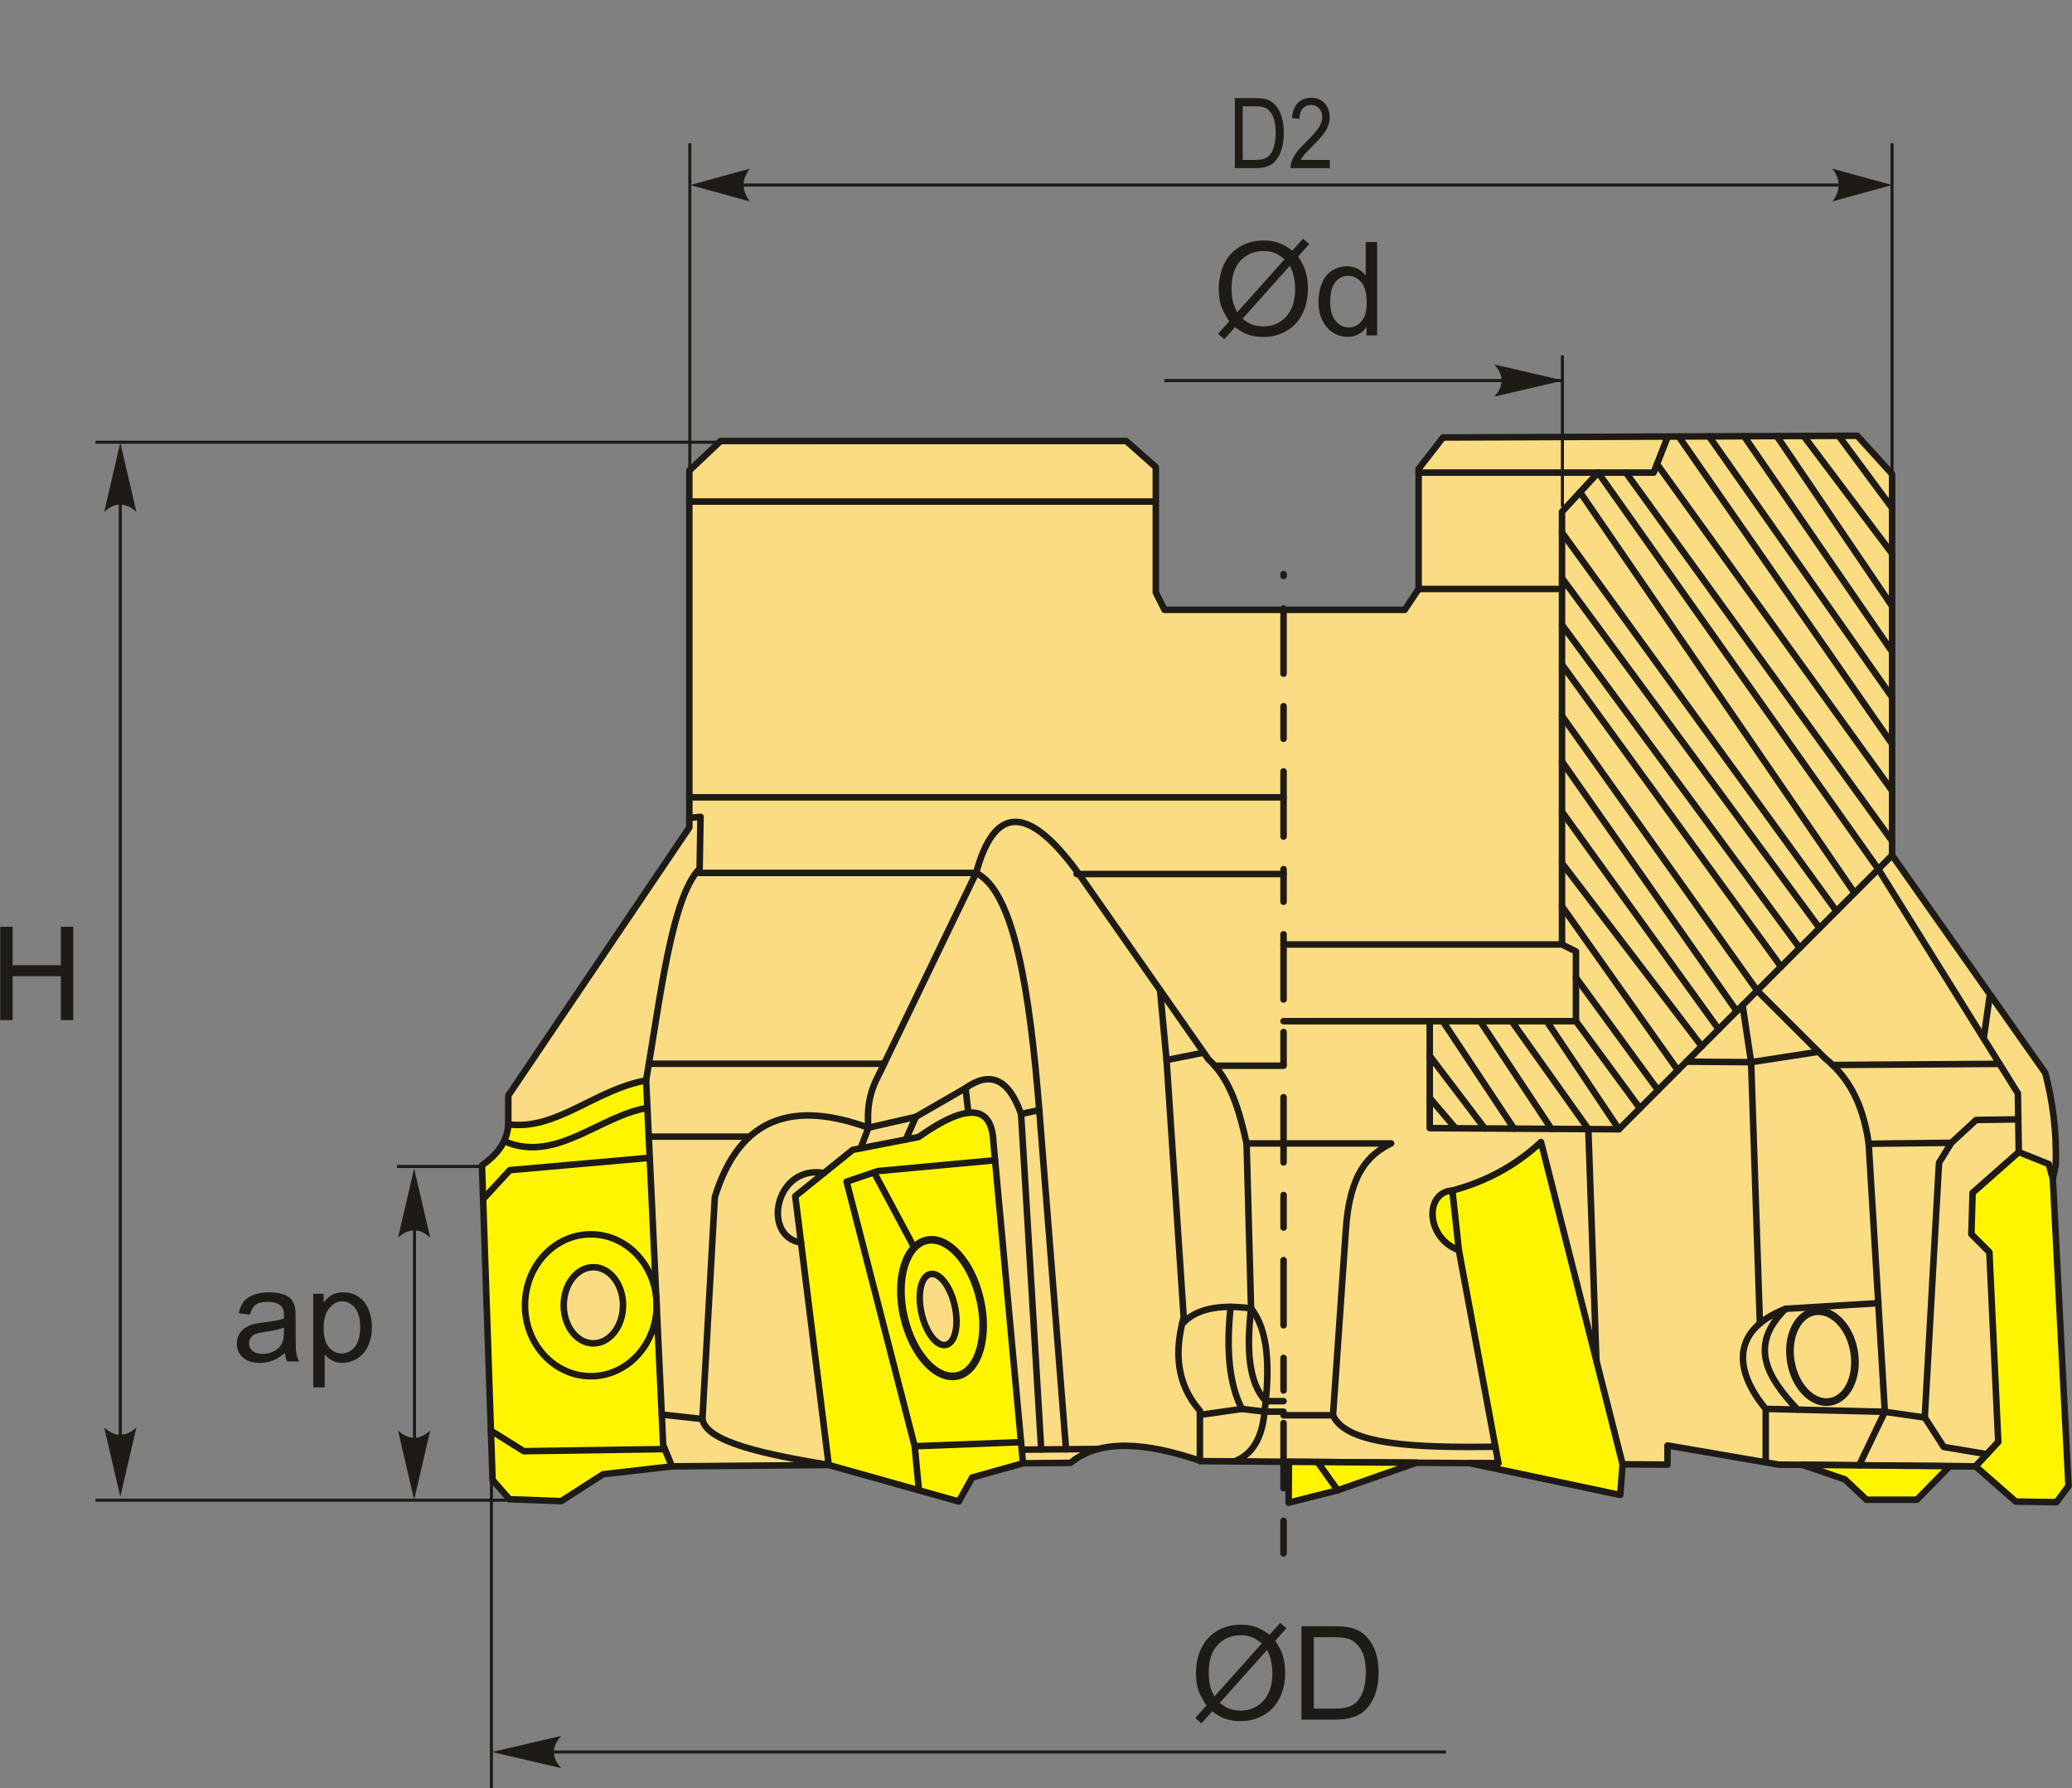 <svg width="1589" height="1371" viewBox="0 0 1589 1371" fill="none" xmlns="http://www.w3.org/2000/svg">
<rect x="0" y="0" width="1589" height="1371" fill="#808080" stroke="none"/>
<g clip-path="url(#clip0_27_2)">
<path d="M317.874 923.447V1123.41" stroke="#1E1A16" stroke-width="2.354" stroke-miterlimit="22.926"/>
<path d="M416.43 894.414H304.378" stroke="#1E1A16" stroke-width="2.354" stroke-miterlimit="22.926"/>
<path d="M376.882 1131.88V1371" stroke="#1E1A16" stroke-width="2.354" stroke-miterlimit="22.926"/>
<path d="M403.875 1343.38H1108.93" stroke="#1E1A16" stroke-width="2.354" stroke-miterlimit="22.926"/>
<path d="M973.602 1253.51L981.763 1244.38L986.576 1248.46L977.996 1258.09C980.795 1262.24 982.652 1265.88 983.646 1269.02C984.928 1273.1 985.582 1277.7 985.582 1282.78C985.582 1290.1 984.091 1296.64 981.135 1302.37C978.18 1308.1 974.021 1312.41 968.685 1315.34C963.323 1318.27 957.647 1319.73 951.631 1319.73C947.159 1319.73 943.078 1319.11 939.443 1317.85C936.644 1316.86 933.375 1314.97 929.634 1312.23L921.395 1321.43L916.582 1317.33L925.214 1307.68C921.997 1302.84 919.878 1298.71 918.806 1295.28C917.733 1291.83 917.184 1287.69 917.184 1282.88C917.184 1275.53 918.649 1268.99 921.578 1263.26C924.534 1257.51 928.614 1253.17 933.924 1250.19C939.207 1247.26 945.092 1245.77 951.553 1245.77C955.921 1245.77 959.74 1246.34 963.009 1247.49C966.305 1248.64 969.81 1250.66 973.602 1253.51ZM967.665 1260.13C964.605 1257.72 961.937 1256.07 959.635 1255.18C957.333 1254.29 954.665 1253.87 951.579 1253.87C944.465 1253.87 938.58 1256.28 933.95 1261.12C929.294 1265.93 926.992 1273.15 926.992 1282.75C926.992 1286.52 927.333 1289.89 928.065 1292.79C928.562 1294.99 929.66 1297.66 931.308 1300.85L967.665 1260.13ZM971.667 1265.17L935.441 1305.74C937.952 1307.78 940.28 1309.22 942.372 1310.03C945.145 1311.1 948.126 1311.65 951.317 1311.65C958.406 1311.65 964.238 1309.14 968.868 1304.15C973.471 1299.12 975.773 1292.09 975.773 1283.06C975.773 1276.26 974.413 1270.33 971.667 1265.17Z" fill="#1E1A16"/>
<path d="M998.058 1318.56V1246.97H1022.72C1028.27 1246.97 1032.53 1247.31 1035.46 1247.99C1039.57 1248.93 1043.05 1250.66 1045.95 1253.12C1049.74 1256.31 1052.54 1260.39 1054.42 1265.36C1056.31 1270.3 1057.22 1276 1057.22 1282.38C1057.22 1287.8 1056.59 1292.61 1055.34 1296.82C1054.06 1301.01 1052.44 1304.51 1050.45 1307.26C1048.46 1310 1046.29 1312.18 1043.91 1313.72C1041.58 1315.31 1038.73 1316.52 1035.38 1317.33C1032.03 1318.14 1028.22 1318.56 1023.87 1318.56H998.058ZM1007.55 1310.16H1022.8C1027.54 1310.16 1031.22 1309.72 1033.92 1308.83C1036.59 1307.94 1038.73 1306.71 1040.33 1305.11C1042.55 1302.86 1044.3 1299.83 1045.56 1296.04C1046.81 1292.24 1047.44 1287.64 1047.44 1282.23C1047.44 1274.72 1046.21 1268.97 1043.75 1264.94C1041.29 1260.88 1038.31 1258.19 1034.81 1256.83C1032.27 1255.84 1028.19 1255.36 1022.57 1255.36H1007.55V1310.16Z" fill="#1E1A16"/>
<path d="M377.327 1343.38L430.449 1331.03C426.971 1334.85 424.643 1339.09 424.826 1343.38C425.009 1347.93 426.474 1351.38 430.449 1355.75L377.327 1343.38Z" fill="#1E1A16"/>
<path d="M218.508 1037.41C215.239 1040.21 212.074 1042.14 209.066 1043.29C206.058 1044.44 202.815 1045.02 199.362 1045.02C193.66 1045.02 189.266 1043.63 186.206 1040.83C183.145 1038.09 181.602 1034.53 181.602 1030.22C181.602 1027.68 182.178 1025.38 183.329 1023.26C184.506 1021.17 186.023 1019.49 187.88 1018.24C189.763 1016.98 191.882 1016.01 194.209 1015.36C195.962 1014.91 198.577 1014.47 202.056 1014.02C209.144 1013.21 214.402 1012.19 217.75 1011.02C217.776 1009.81 217.802 1009.06 217.802 1008.74C217.802 1005.18 216.965 1002.65 215.291 1001.18C213.042 999.194 209.694 998.227 205.273 998.227C201.115 998.227 198.054 998.959 196.093 1000.4C194.105 1001.86 192.666 1004.43 191.698 1008.11L183.119 1006.91C183.878 1003.25 185.186 1000.27 186.964 997.991C188.769 995.716 191.358 993.989 194.759 992.76C198.159 991.531 202.109 990.929 206.555 990.929C211.002 990.929 214.611 991.452 217.41 992.498C220.156 993.545 222.222 994.853 223.504 996.422C224.812 998.017 225.727 1000.01 226.25 1002.41C226.538 1003.93 226.695 1006.62 226.695 1010.49V1022.16C226.695 1030.32 226.878 1035.47 227.244 1037.64C227.584 1039.84 228.317 1041.91 229.389 1043.92H220.208C219.319 1042.06 218.744 1039.89 218.508 1037.41ZM217.802 1017.92C214.585 1019.23 209.798 1020.33 203.39 1021.22C199.781 1021.74 197.191 1022.32 195.7 1022.97C194.209 1023.62 193.059 1024.57 192.248 1025.79C191.411 1027.05 190.992 1028.44 190.992 1029.95C190.992 1032.28 191.882 1034.22 193.66 1035.79C195.465 1037.33 198.054 1038.11 201.481 1038.11C204.855 1038.11 207.863 1037.38 210.505 1035.89C213.146 1034.43 215.108 1032.41 216.337 1029.88C217.279 1027.89 217.75 1024.96 217.75 1021.11L217.802 1017.92Z" fill="#1E1A16"/>
<path d="M240.218 1063.8V992.028H248.195V998.828C250.078 996.213 252.223 994.225 254.603 992.917C256.957 991.583 259.861 990.929 263.235 990.929C267.655 990.929 271.552 992.054 274.953 994.329C278.327 996.605 280.89 999.822 282.616 1003.95C284.316 1008.11 285.206 1012.64 285.206 1017.58C285.206 1022.87 284.238 1027.63 282.355 1031.89C280.445 1036.1 277.673 1039.37 274.037 1041.62C270.428 1043.87 266.609 1045.02 262.607 1045.02C259.678 1045.02 257.062 1044.39 254.734 1043.16C252.406 1041.93 250.497 1040.39 249.006 1038.51V1063.8H240.218ZM248.195 1018.29C248.195 1024.93 249.555 1029.85 252.249 1033.04C254.943 1036.2 258.213 1037.8 262.032 1037.8C265.929 1037.8 269.277 1036.15 272.023 1032.86C274.822 1029.56 276.208 1024.46 276.208 1017.56C276.208 1010.96 274.848 1006.02 272.128 1002.73C269.408 999.456 266.19 997.834 262.424 997.834C258.684 997.834 255.388 999.561 252.511 1003.07C249.634 1006.54 248.195 1011.62 248.195 1018.29Z" fill="#1E1A16"/>
<path d="M317.587 1149.98L329.958 1096.83C326.14 1100.31 321.902 1102.64 317.613 1102.46C313.036 1102.27 309.609 1100.81 305.241 1096.83L317.587 1149.98Z" fill="#1E1A16"/>
<path d="M317.587 895.931L329.958 949.053C326.14 945.575 321.902 943.247 317.613 943.43C313.036 943.613 309.609 945.078 305.241 949.053L317.587 895.931Z" fill="#1E1A16"/>
<path d="M92.254 1114.23V385.787" stroke="#1E1A16" stroke-width="2.354" stroke-miterlimit="22.926"/>
<path d="M92.254 1147.65L79.908 1094.53C83.727 1098.01 87.964 1100.34 92.254 1100.16C96.805 1099.97 100.257 1098.51 104.626 1094.53L92.254 1147.65Z" fill="#1E1A16"/>
<path d="M92.254 339.412L79.908 392.535C83.727 389.056 87.964 386.728 92.254 386.911C96.805 387.12 100.257 388.559 104.626 392.535L92.254 339.412Z" fill="#1E1A16"/>
<path d="M0.185 782.205V710.616H9.68V740.12H46.664V710.616H56.159V782.205H46.664V748.516H9.68V782.205H0.185Z" fill="#1E1A16"/>
<path fill-rule="evenodd" clip-rule="evenodd" d="M1106.63 335.463L1424.32 334.129L1451.03 363.502V655.82L1568.49 822.695C1573.98 843.802 1577.41 866.715 1576.5 893.446L1532.45 1105.68L1515.08 1124.38L1364.27 1123.04L1278.82 1108.34V1123.04L921.081 1120.35C878.918 1105.86 843.634 1103.06 820.957 1121.68L515.273 1124.38L508.603 1108.34L405.837 1065.63L389.803 884.082V840.036L528.638 634.477V360.834L552.65 338.131H863.695L886.372 358.166V454.263L893.042 467.602H1077.26L1087.93 451.595V359.5L1106.63 335.463Z" fill="#FADC82" stroke="#1E1A16" stroke-width="4.996" stroke-miterlimit="22.926" stroke-linecap="round" stroke-linejoin="round"/>
<path fill-rule="evenodd" clip-rule="evenodd" d="M1571.16 892.557L1574.32 903.961L1586.33 1139.42L1577.12 1151.84L1545.87 1151.37L1515.08 1124.38L1495.31 1124.19L1470.01 1149.98H1431.41L1414.85 1134.37L1382.21 1123.2L1515.08 1124.38L1532.45 1105.67L1525.65 960.143L1511.84 946.333L1512.78 914.632L1548.17 883.376L1571.16 892.557Z" fill="#FFF500" stroke="#1E1A16" stroke-width="4.996" stroke-miterlimit="22.926" stroke-linecap="round" stroke-linejoin="round"/>
<path fill-rule="evenodd" clip-rule="evenodd" d="M1113.8 912.854C1138.78 906.21 1161.69 894.388 1181.8 875.687L1244.37 1122.78L1242.56 1146.32L1126.95 1121.89L1149.16 1122.05C1139.04 1067.59 1128.92 1013.11 1118.79 958.653C1093.32 949.185 1092.3 914.162 1113.8 912.854Z" fill="#FFF500" stroke="#1E1A16" stroke-width="4.996" stroke-miterlimit="22.926" stroke-linecap="round" stroke-linejoin="round"/>
<path d="M1113.8 912.854L1118.79 958.653" stroke="#1E1A16" stroke-width="4.996" stroke-miterlimit="22.926" stroke-linecap="round" stroke-linejoin="round"/>
<path fill-rule="evenodd" clip-rule="evenodd" d="M988.459 1120.87L1086.15 1121.58L1025.86 1142.71L988.223 1152.23L988.459 1120.87Z" fill="#FFF500" stroke="#1E1A16" stroke-width="4.996" stroke-miterlimit="22.926" stroke-linecap="round" stroke-linejoin="round"/>
<path d="M1025.86 1142.71L1010.46 1121.03" stroke="#1E1A16" stroke-width="4.996" stroke-miterlimit="22.926" stroke-linecap="round" stroke-linejoin="round"/>
<path fill-rule="evenodd" clip-rule="evenodd" d="M704.458 871.841C743.274 844.482 760.693 848.249 761.818 875.686L784.521 1122.02L745.549 1132.93L735.27 1151.32L635.538 1123.3L609.879 917.196L653.951 881.676C670.796 878.38 687.614 875.111 704.458 871.841ZM725.488 1031.24C718.452 1032.8 710.029 1021.92 706.708 1006.94C703.36 991.923 706.368 978.505 713.404 976.936C720.44 975.366 728.836 986.247 732.184 1001.26C735.531 1016.25 732.524 1029.67 725.488 1031.24Z" fill="#FFF500" stroke="#1E1A16" stroke-width="4.996" stroke-miterlimit="22.926" stroke-linecap="round" stroke-linejoin="round"/>
<path d="M783.031 1105.81L701.477 1108.94L704.72 1142.74" stroke="#1E1A16" stroke-width="4.996" stroke-miterlimit="22.926" stroke-linecap="round" stroke-linejoin="round"/>
<path d="M701.476 1108.94L649.243 906.08L673.228 897.945L763.1 889.654" stroke="#1E1A16" stroke-width="4.996" stroke-miterlimit="22.926" stroke-linecap="round" stroke-linejoin="round"/>
<path d="M710.554 951.072C694.425 954.762 686.67 981.01 693.233 1009.7C699.796 1038.39 718.192 1058.65 734.322 1054.96C750.451 1051.27 758.206 1025.03 751.643 996.337C745.079 967.648 726.683 947.382 710.554 951.072Z" stroke="#1E1A16" stroke-width="5.863" stroke-miterlimit="22.926" stroke-linecap="round" stroke-linejoin="round"/>
<path d="M701.136 956.639L670.272 898.939" stroke="#1E1A16" stroke-width="4.996" stroke-miterlimit="22.926" stroke-linecap="round" stroke-linejoin="round"/>
<path fill-rule="evenodd" clip-rule="evenodd" d="M389.803 862.059C426.474 867.133 456.422 835.354 495.499 828.449C499.867 921.747 504.235 1015.04 508.603 1108.34C510.826 1113.68 513.05 1119.01 515.273 1124.38C497.67 1126.39 480.067 1128.43 462.464 1130.44C451.766 1137.32 441.095 1144.18 430.397 1151.03C417.162 1150.56 403.927 1150.09 390.666 1149.59C386.377 1144.65 382.061 1139.7 377.745 1134.76C375.051 1054.36 372.331 973.954 369.611 893.551C382.898 884.37 389.28 873.803 389.803 862.059ZM455.036 1030.06C442.481 1030.06 432.306 1016.98 432.306 1000.84C432.306 984.73 442.481 971.652 455.036 971.652C467.591 971.652 477.791 984.73 477.791 1000.84C477.791 1016.98 467.591 1030.06 455.036 1030.06Z" fill="#FFF500" stroke="#1E1A16" stroke-width="4.996" stroke-miterlimit="22.926" stroke-linecap="round" stroke-linejoin="round"/>
<path d="M453.1 1055.25C480.98 1055.25 503.581 1030.89 503.581 1000.84C503.581 970.796 480.98 946.438 453.1 946.438C425.22 946.438 402.619 970.796 402.619 1000.84C402.619 1030.89 425.22 1055.25 453.1 1055.25Z" stroke="#1E1A16" stroke-width="4.996" stroke-miterlimit="22.926" stroke-linecap="round" stroke-linejoin="round"/>
<path d="M509.78 1111.14L401.678 1112.74L376.464 1096.97" stroke="#1E1A16" stroke-width="4.996" stroke-miterlimit="22.926" stroke-linecap="round" stroke-linejoin="round"/>
<path d="M498.271 887.771L390.98 897.239L370.474 919.445" stroke="#1E1A16" stroke-width="4.996" stroke-miterlimit="22.926" stroke-linecap="round" stroke-linejoin="round"/>
<path d="M496.467 849.504C460.45 855.573 427.755 890.36 389.803 876.314" stroke="#1E1A16" stroke-width="4.996" stroke-miterlimit="22.926" stroke-linecap="round" stroke-linejoin="round"/>
<path d="M984.352 1191.1V440.217" stroke="#1E1A16" stroke-width="4.996" stroke-miterlimit="22.926" stroke-linecap="round" stroke-linejoin="round" stroke-dasharray="24.98 24.98 49.98 24.98"/>
<path d="M886.372 384.583H528.638" stroke="#1E1A16" stroke-width="4.996" stroke-miterlimit="22.926" stroke-linecap="round" stroke-linejoin="round"/>
<path d="M984.352 611.381H528.638" stroke="#1E1A16" stroke-width="4.996" stroke-miterlimit="22.926" stroke-linecap="round" stroke-linejoin="round"/>
<path d="M528.638 627.206L537.218 626.29L536.537 666.047C515.273 687.704 506.615 763.321 495.499 828.449" stroke="#1E1A16" stroke-width="4.996" stroke-miterlimit="22.926" stroke-linecap="round" stroke-linejoin="round"/>
<path d="M946.557 1120.56C959.897 1115.69 967.9 1103.35 969.757 1082.42C974.047 1048.32 972.713 1019.81 959.426 1003.25C958.301 961.086 957.15 918.922 955.999 876.733C950.507 851.832 943.758 827.874 926.731 812.206C894.036 765.44 861.341 718.673 828.62 671.906C789.177 616.482 762.786 616.9 748.583 669.343C725.069 718.097 701.529 766.878 678.015 815.633C673.307 826.723 663.734 837.891 665.983 864.701C663.995 869.958 662.007 875.216 660.02 880.499" stroke="#1E1A16" stroke-width="4.996" stroke-miterlimit="22.926" stroke-linecap="round" stroke-linejoin="round"/>
<path d="M984.352 670.18H825.638" stroke="#1E1A16" stroke-width="4.996" stroke-miterlimit="22.926" stroke-linecap="round" stroke-linejoin="round"/>
<path d="M748.583 669.343H536.538" stroke="#1E1A16" stroke-width="4.996" stroke-miterlimit="22.926" stroke-linecap="round" stroke-linejoin="round"/>
<path d="M678.015 815.632H498.141" stroke="#1E1A16" stroke-width="4.996" stroke-miterlimit="22.926" stroke-linecap="round" stroke-linejoin="round"/>
<path d="M665.983 864.701C610.192 844.43 567.663 854.657 548.203 917.902L538.682 1088.05L507.505 1084.65" stroke="#1E1A16" stroke-width="4.996" stroke-miterlimit="22.926" stroke-linecap="round" stroke-linejoin="round"/>
<path d="M631.902 899.436C594.63 892.819 583.67 947.929 614.299 952.846" stroke="#1E1A16" stroke-width="4.996" stroke-miterlimit="22.926" stroke-linecap="round" stroke-linejoin="round"/>
<path d="M497.513 871.554H573.731" stroke="#1E1A16" stroke-width="4.996" stroke-miterlimit="22.926" stroke-linecap="round" stroke-linejoin="round"/>
<path d="M538.682 1088.05C541.298 1105.52 585.528 1114.96 635.538 1123.3" stroke="#1E1A16" stroke-width="4.996" stroke-miterlimit="22.926" stroke-linecap="round" stroke-linejoin="round"/>
<path d="M969.757 1082.42H984.352" stroke="#1E1A16" stroke-width="4.996" stroke-miterlimit="22.926" stroke-linecap="round" stroke-linejoin="round"/>
<path d="M955.999 876.732H984.352" stroke="#1E1A16" stroke-width="4.996" stroke-miterlimit="22.926" stroke-linecap="round" stroke-linejoin="round"/>
<path d="M931.596 817.176H984.352" stroke="#1E1A16" stroke-width="4.996" stroke-miterlimit="22.926" stroke-linecap="round" stroke-linejoin="round"/>
<path d="M889.642 759.162L894.611 812.834L907.768 1010.1C900.549 1036.6 902.066 1061.08 920.192 1081.72V1120.35" stroke="#1E1A16" stroke-width="4.996" stroke-miterlimit="22.926" stroke-linecap="round" stroke-linejoin="round"/>
<path d="M894.612 812.834L923.2 807.132" stroke="#1E1A16" stroke-width="4.996" stroke-miterlimit="22.926" stroke-linecap="round" stroke-linejoin="round"/>
<path d="M959.426 1003.25C933.636 999.744 916.373 1004.14 906.46 1015.31" stroke="#1E1A16" stroke-width="4.996" stroke-miterlimit="22.926" stroke-linecap="round" stroke-linejoin="round"/>
<path d="M969.757 1082.42L952.468 1080.33L920.192 1084.91" stroke="#1E1A16" stroke-width="4.996" stroke-miterlimit="22.926" stroke-linecap="round" stroke-linejoin="round"/>
<path d="M952.468 1080.33C942.503 1061.31 940.28 1034.53 943.758 1002.07" stroke="#1E1A16" stroke-width="4.996" stroke-miterlimit="22.926" stroke-linecap="round" stroke-linejoin="round"/>
<path d="M984.352 1074.37C979.827 1074.37 975.329 1074.37 970.804 1074.37C957.072 1059.9 956.052 1033.62 959.426 1003.25" stroke="#1E1A16" stroke-width="4.996" stroke-miterlimit="22.926" stroke-linecap="round" stroke-linejoin="round"/>
<path d="M842.352 1111.01L783.554 1111.56" stroke="#1E1A16" stroke-width="4.996" stroke-miterlimit="22.926" stroke-linecap="round" stroke-linejoin="round"/>
<path d="M817.53 1111.25L796.998 851.205C789.622 758.77 777.512 683.441 748.583 669.343" stroke="#1E1A16" stroke-width="4.996" stroke-miterlimit="22.926" stroke-linecap="round" stroke-linejoin="round"/>
<path d="M796.998 851.205L783.057 854.134L798.489 1111.43" stroke="#1E1A16" stroke-width="4.996" stroke-miterlimit="22.926" stroke-linecap="round" stroke-linejoin="round"/>
<path d="M783.057 854.134C773.039 825.755 758.365 821.648 740.501 834.334L702.366 856.357L665.983 864.701" stroke="#1E1A16" stroke-width="4.996" stroke-miterlimit="22.926" stroke-linecap="round" stroke-linejoin="round"/>
<path d="M702.366 856.357L694.702 873.725" stroke="#1E1A16" stroke-width="4.996" stroke-miterlimit="22.926" stroke-linecap="round" stroke-linejoin="round"/>
<path d="M740.501 834.334L742.594 853.271" stroke="#1E1A16" stroke-width="4.996" stroke-miterlimit="22.926" stroke-linecap="round" stroke-linejoin="round"/>
<path d="M984.352 876.732C1011.87 876.732 1039.36 876.732 1066.85 876.732C1049.74 885.155 1034.91 899.305 1032.09 943.456C1028.82 990.694 1025.55 1037.93 1022.28 1085.19C1032.37 1108.19 1086.57 1110.17 1146.78 1109.31" stroke="#1E1A16" stroke-width="4.996" stroke-miterlimit="22.926" stroke-linecap="round" stroke-linejoin="round"/>
<path d="M1022.28 1085.19H984.352" stroke="#1E1A16" stroke-width="4.996" stroke-miterlimit="22.926" stroke-linecap="round" stroke-linejoin="round"/>
<path d="M984.352 724.191H1197.89L1208.59 729.527V783.016H984.352" stroke="#1E1A16" stroke-width="4.996" stroke-miterlimit="22.926" stroke-linecap="round" stroke-linejoin="round"/>
<path d="M1096.46 783.016V865.015L1241.57 865.904L1451.03 655.82" stroke="#1E1A16" stroke-width="4.996" stroke-miterlimit="22.926" stroke-linecap="round" stroke-linejoin="round"/>
<path d="M1197.89 724.192V392.404L1225.61 362.377H1268.17L1279.02 334.73" stroke="#1E1A16" stroke-width="4.996" stroke-miterlimit="22.926" stroke-linecap="round" stroke-linejoin="round"/>
<path d="M1225.61 362.377H1087.93" stroke="#1E1A16" stroke-width="4.996" stroke-miterlimit="22.926" stroke-linecap="round" stroke-linejoin="round"/>
<path d="M1087.93 451.595H1197.89" stroke="#1E1A16" stroke-width="4.996" stroke-miterlimit="22.926" stroke-linecap="round" stroke-linejoin="round"/>
<path d="M1218.08 865.773L1224.28 1043.45" stroke="#1E1A16" stroke-width="4.996" stroke-miterlimit="22.926" stroke-linecap="round" stroke-linejoin="round"/>
<path d="M1548.17 883.376L1547.51 838.362L1440.46 666.439" stroke="#1E1A16" stroke-width="4.996" stroke-miterlimit="22.926" stroke-linecap="round" stroke-linejoin="round"/>
<path d="M1525.7 764.733L1521.31 796.251" stroke="#1E1A16" stroke-width="4.996" stroke-miterlimit="22.926" stroke-linecap="round" stroke-linejoin="round"/>
<path d="M1523.77 1115.01L1490.65 1109.49L1476.08 1086.92L1487.02 891.563L1496.48 876.262L1515.45 858.764L1547.8 858.293" stroke="#1E1A16" stroke-width="4.996" stroke-miterlimit="22.926" stroke-linecap="round" stroke-linejoin="round"/>
<path d="M1425.76 1123.57L1445.48 1082.53L1433.08 876.994C1428.61 844.142 1415.95 824.709 1399.55 811.395L1347.58 759.581" stroke="#1E1A16" stroke-width="4.996" stroke-miterlimit="22.926" stroke-linecap="round" stroke-linejoin="round"/>
<path d="M1476.08 1086.92L1445.48 1082.53" stroke="#1E1A16" stroke-width="4.996" stroke-miterlimit="22.926" stroke-linecap="round" stroke-linejoin="round"/>
<path d="M1496.48 876.262L1433.08 876.994" stroke="#1E1A16" stroke-width="4.996" stroke-miterlimit="22.926" stroke-linecap="round" stroke-linejoin="round"/>
<path d="M1533.42 815.737L1405.41 816.6" stroke="#1E1A16" stroke-width="4.996" stroke-miterlimit="22.926" stroke-linecap="round" stroke-linejoin="round"/>
<path d="M1394.61 806.478L1342.92 814.456L1293.25 814.063" stroke="#1E1A16" stroke-width="4.996" stroke-miterlimit="22.926" stroke-linecap="round" stroke-linejoin="round"/>
<path d="M1445.48 1082.53C1415.01 1081.79 1384.56 1081.04 1354.12 1080.28C1331.83 1053.49 1325.03 1021.01 1369.37 1003.54L1440.46 999.247" stroke="#1E1A16" stroke-width="4.996" stroke-miterlimit="22.926" stroke-linecap="round" stroke-linejoin="round"/>
<path d="M1354.12 1080.28V1120.95" stroke="#1E1A16" stroke-width="4.996" stroke-miterlimit="22.926" stroke-linecap="round" stroke-linejoin="round"/>
<path d="M1349.65 1014.76L1342.92 814.455L1336.38 770.801" stroke="#1E1A16" stroke-width="4.996" stroke-miterlimit="22.926" stroke-linecap="round" stroke-linejoin="round"/>
<path d="M1394.55 1005.35C1380.88 1005.35 1371.19 1020.97 1372.89 1040.23C1374.6 1059.48 1387.06 1075.1 1400.72 1075.1C1414.39 1075.1 1424.08 1059.48 1422.37 1040.23C1420.67 1020.97 1408.21 1005.35 1394.55 1005.35Z" stroke="#1E1A16" stroke-width="5.874" stroke-miterlimit="22.926" stroke-linecap="round" stroke-linejoin="round"/>
<path d="M1378.55 1080.88C1355.95 1056.76 1340.15 1032.07 1369.37 1003.54" stroke="#1E1A16" stroke-width="4.996" stroke-miterlimit="22.926" stroke-linecap="round" stroke-linejoin="round"/>
<path d="M1116.31 865.146L1096.46 841.893" stroke="#1E1A16" stroke-width="4.996" stroke-miterlimit="22.926" stroke-linecap="round" stroke-linejoin="round"/>
<path d="M1138.67 865.276L1096.46 809.643" stroke="#1E1A16" stroke-width="4.996" stroke-miterlimit="22.926" stroke-linecap="round" stroke-linejoin="round"/>
<path d="M1161.06 865.407L1106.45 783.016" stroke="#1E1A16" stroke-width="4.996" stroke-miterlimit="22.926" stroke-linecap="round" stroke-linejoin="round"/>
<path d="M1189.75 865.59L1135.09 783.016" stroke="#1E1A16" stroke-width="4.996" stroke-miterlimit="22.926" stroke-linecap="round" stroke-linejoin="round"/>
<path d="M1218.08 865.773L1159.28 783.016" stroke="#1E1A16" stroke-width="4.996" stroke-miterlimit="22.926" stroke-linecap="round" stroke-linejoin="round"/>
<path d="M1241.57 865.904L1186.17 783.016" stroke="#1E1A16" stroke-width="4.996" stroke-miterlimit="22.926" stroke-linecap="round" stroke-linejoin="round"/>
<path d="M1257.63 849.792L1208.59 783.016" stroke="#1E1A16" stroke-width="4.996" stroke-miterlimit="22.926" stroke-linecap="round" stroke-linejoin="round"/>
<path d="M1271.49 835.877L1208.59 749.641" stroke="#1E1A16" stroke-width="4.996" stroke-miterlimit="22.926" stroke-linecap="round" stroke-linejoin="round"/>
<path d="M1286.71 820.628L1197.89 695.001" stroke="#1E1A16" stroke-width="4.996" stroke-miterlimit="22.926" stroke-linecap="round" stroke-linejoin="round"/>
<path d="M1305.05 802.241L1197.89 661.862" stroke="#1E1A16" stroke-width="4.996" stroke-miterlimit="22.926" stroke-linecap="round" stroke-linejoin="round"/>
<path d="M1318.02 789.215L1197.89 622.445" stroke="#1E1A16" stroke-width="4.996" stroke-miterlimit="22.926" stroke-linecap="round" stroke-linejoin="round"/>
<path d="M1331.89 775.326L1197.89 583.917" stroke="#1E1A16" stroke-width="4.996" stroke-miterlimit="22.926" stroke-linecap="round" stroke-linejoin="round"/>
<path d="M1347.58 759.58L1197.89 548.973" stroke="#1E1A16" stroke-width="4.996" stroke-miterlimit="22.926" stroke-linecap="round" stroke-linejoin="round"/>
<path d="M1365.86 741.245L1197.89 509.583" stroke="#1E1A16" stroke-width="4.996" stroke-miterlimit="22.926" stroke-linecap="round" stroke-linejoin="round"/>
<path d="M1380.17 726.885L1197.89 479.111" stroke="#1E1A16" stroke-width="4.996" stroke-miterlimit="22.926" stroke-linecap="round" stroke-linejoin="round"/>
<path d="M1395.39 711.637L1197.89 443.277" stroke="#1E1A16" stroke-width="4.996" stroke-miterlimit="22.926" stroke-linecap="round" stroke-linejoin="round"/>
<path d="M1408.37 698.611L1197.89 408.359" stroke="#1E1A16" stroke-width="4.996" stroke-miterlimit="22.926" stroke-linecap="round" stroke-linejoin="round"/>
<path d="M1422.23 684.722L1211.75 377.391" stroke="#1E1A16" stroke-width="4.996" stroke-miterlimit="22.926" stroke-linecap="round" stroke-linejoin="round"/>
<path d="M1440.46 666.44L1225.61 362.377" stroke="#1E1A16" stroke-width="4.996" stroke-miterlimit="22.926" stroke-linecap="round" stroke-linejoin="round"/>
<path d="M1451.03 644.835L1246.91 362.377" stroke="#1E1A16" stroke-width="4.996" stroke-miterlimit="22.926" stroke-linecap="round" stroke-linejoin="round"/>
<path d="M1451.03 606.307L1270.73 355.838" stroke="#1E1A16" stroke-width="4.996" stroke-miterlimit="22.926" stroke-linecap="round" stroke-linejoin="round"/>
<path d="M1451.03 570.474L1287.37 334.705" stroke="#1E1A16" stroke-width="4.996" stroke-miterlimit="22.926" stroke-linecap="round" stroke-linejoin="round"/>
<path d="M1451.03 534.666L1310.67 334.6" stroke="#1E1A16" stroke-width="4.996" stroke-miterlimit="22.926" stroke-linecap="round" stroke-linejoin="round"/>
<path d="M1451.03 499.722L1337.54 334.495" stroke="#1E1A16" stroke-width="4.996" stroke-miterlimit="22.926" stroke-linecap="round" stroke-linejoin="round"/>
<path d="M1451.03 464.778L1362.62 334.391" stroke="#1E1A16" stroke-width="4.996" stroke-miterlimit="22.926" stroke-linecap="round" stroke-linejoin="round"/>
<path d="M1451.03 424.471L1383.23 334.312" stroke="#1E1A16" stroke-width="4.996" stroke-miterlimit="22.926" stroke-linecap="round" stroke-linejoin="round"/>
<path d="M1451.03 389.553L1410.09 334.181" stroke="#1E1A16" stroke-width="4.996" stroke-miterlimit="22.926" stroke-linecap="round" stroke-linejoin="round"/>
<path d="M1198.2 388.612V272.479" stroke="#1E1A16" stroke-width="2.354" stroke-miterlimit="22.926"/>
<path d="M892.938 291.782H1198.2" stroke="#1E1A16" stroke-width="2.354" stroke-miterlimit="22.926"/>
<path d="M991.074 192.155L999.261 183L1004.07 187.106L995.495 196.706C998.267 200.891 1000.15 204.5 1001.12 207.639C1002.4 211.745 1003.05 216.349 1003.05 221.397C1003.05 228.747 1001.56 235.259 998.633 240.988C995.652 246.742 991.519 251.058 986.157 253.987C980.821 256.917 975.119 258.381 969.103 258.381C964.631 258.381 960.577 257.754 956.941 256.472C954.142 255.504 950.873 253.621 947.133 250.848L938.893 260.081L934.081 255.975L942.686 246.323C939.495 241.458 937.35 237.326 936.278 233.899C935.205 230.473 934.682 226.34 934.682 221.528C934.682 214.178 936.147 207.639 939.076 201.885C942.006 196.156 946.112 191.788 951.396 188.833C956.679 185.877 962.565 184.386 969.051 184.386C973.419 184.386 977.238 184.988 980.481 186.139C983.777 187.29 987.282 189.277 991.074 192.155ZM985.163 198.772C982.077 196.339 979.409 194.692 977.107 193.802C974.832 192.939 972.138 192.495 969.051 192.495C961.963 192.495 956.078 194.901 951.448 199.74C946.792 204.579 944.465 211.798 944.465 221.397C944.465 225.163 944.831 228.511 945.537 231.441C946.06 233.612 947.133 236.306 948.78 239.497L985.163 198.772ZM989.165 203.794L952.913 244.362C955.424 246.428 957.752 247.84 959.844 248.677C962.617 249.75 965.599 250.273 968.816 250.273C975.904 250.273 981.737 247.788 986.34 242.766C990.97 237.744 993.245 230.708 993.245 221.685C993.245 214.91 991.885 208.947 989.165 203.794Z" fill="#1E1A16"/>
<path d="M1047.94 257.178V250.587C1044.64 255.713 1039.8 258.277 1033.42 258.277C1029.29 258.277 1025.5 257.152 1022.04 254.876C1018.59 252.601 1015.9 249.41 1013.99 245.356C1012.08 241.275 1011.14 236.593 1011.14 231.284C1011.14 226.131 1012 221.449 1013.73 217.212C1015.45 213.027 1018.04 209.784 1021.49 207.56C1024.92 205.311 1028.79 204.186 1033.03 204.186C1036.17 204.186 1038.94 204.866 1041.37 206.174C1043.8 207.482 1045.79 209.234 1047.34 211.353V185.589H1056.12V257.178H1047.94ZM1020.13 231.31C1020.13 237.927 1021.55 242.897 1024.34 246.166C1027.14 249.436 1030.47 251.084 1034.28 251.084C1038.13 251.084 1041.4 249.514 1044.09 246.376C1046.79 243.237 1048.12 238.477 1048.12 232.042C1048.12 224.98 1046.76 219.775 1044.01 216.453C1041.27 213.131 1037.89 211.484 1033.89 211.484C1029.97 211.484 1026.7 213.079 1024.06 216.27C1021.44 219.435 1020.13 224.457 1020.13 231.31Z" fill="#1E1A16"/>
<path d="M1199.01 291.782L1145.89 279.437C1149.37 283.255 1151.67 287.466 1151.51 291.756C1151.31 296.333 1149.87 299.76 1145.89 304.128L1199.01 291.782Z" fill="#1E1A16"/>
<path d="M410.545 1150.32H73.212" stroke="#1E1A16" stroke-width="2.354" stroke-miterlimit="22.926"/>
<path d="M624.709 339.072H73.212" stroke="#1E1A16" stroke-width="2.354" stroke-miterlimit="22.926"/>
<path d="M529 399.849V109.849" stroke="#1E1A16" stroke-width="2.354" stroke-miterlimit="22.926"/>
<path d="M1451 399.849V109.849" stroke="#1E1A16" stroke-width="2.354" stroke-miterlimit="22.926"/>
<path d="M552.239 141.86H1418.36" stroke="#1E1A16" stroke-width="2.354" stroke-miterlimit="22.926"/>
<path d="M529.312 141.888L575.142 129.297C572.144 133.182 570.13 137.493 570.274 141.86C570.441 146.511 571.712 150.027 575.142 154.479L529.312 141.888Z" fill="#1E1A16"/>
<path d="M947 128.908V75.227H962.636C966.162 75.227 968.848 75.482 970.719 75.993C973.309 76.702 975.539 77.978 977.386 79.849C979.784 82.231 981.559 85.294 982.734 89.009C983.933 92.724 984.532 97.006 984.532 101.77C984.532 105.853 984.125 109.455 983.333 112.603C982.518 115.75 981.487 118.388 980.239 120.429C978.968 122.499 977.577 124.116 976.091 125.307C974.604 126.498 972.781 127.377 970.671 128.001C968.56 128.596 966.114 128.908 963.38 128.908H947ZM953.02 122.613H962.708C965.682 122.613 968.033 122.301 969.735 121.62C971.438 120.968 972.781 120.032 973.812 118.841C975.227 117.14 976.33 114.871 977.122 112.035C977.913 109.171 978.321 105.74 978.321 101.656C978.321 96.042 977.529 91.731 975.971 88.697C974.436 85.663 972.541 83.649 970.311 82.628C968.704 81.891 966.114 81.522 962.541 81.522H953.02V122.613Z" fill="#1E1A16"/>
<path d="M1019.81 122.613V128.908H989.736C989.689 127.32 989.928 125.789 990.408 124.314C991.175 121.904 992.399 119.522 994.101 117.196C995.804 114.843 998.25 112.149 1001.39 109.086C1006.31 104.294 1009.64 100.522 1011.39 97.715C1013.14 94.907 1014.03 92.27 1014.03 89.774C1014.03 87.165 1013.24 84.954 1011.66 83.167C1010.07 81.38 1007.99 80.473 1005.44 80.473C1002.76 80.473 1000.6 81.437 998.97 83.337C997.363 85.209 996.547 87.846 996.523 91.192L990.816 90.512C991.199 85.464 992.686 81.636 995.252 78.97C997.819 76.333 1001.25 75 1005.56 75C1009.93 75 1013.38 76.418 1015.93 79.282C1018.47 82.146 1019.74 85.691 1019.74 89.916C1019.74 92.071 1019.35 94.17 1018.61 96.268C1017.87 98.338 1016.64 100.522 1014.92 102.819C1013.19 105.116 1010.31 108.292 1006.33 112.29C1002.97 115.608 1000.82 117.849 999.857 119.04C998.922 120.231 998.13 121.422 997.507 122.613H1019.81Z" fill="#1E1A16"/>
<path d="M1450.98 141.888L1405.17 129.297C1408.17 133.182 1410.18 137.493 1410.01 141.86C1409.85 146.511 1408.6 150.027 1405.17 154.479L1450.98 141.888Z" fill="#1E1A16"/>
</g>
<defs>
<clipPath id="clip0_27_2">
<rect width="1589" height="1371" fill="white"/>
</clipPath>
</defs>
</svg>
